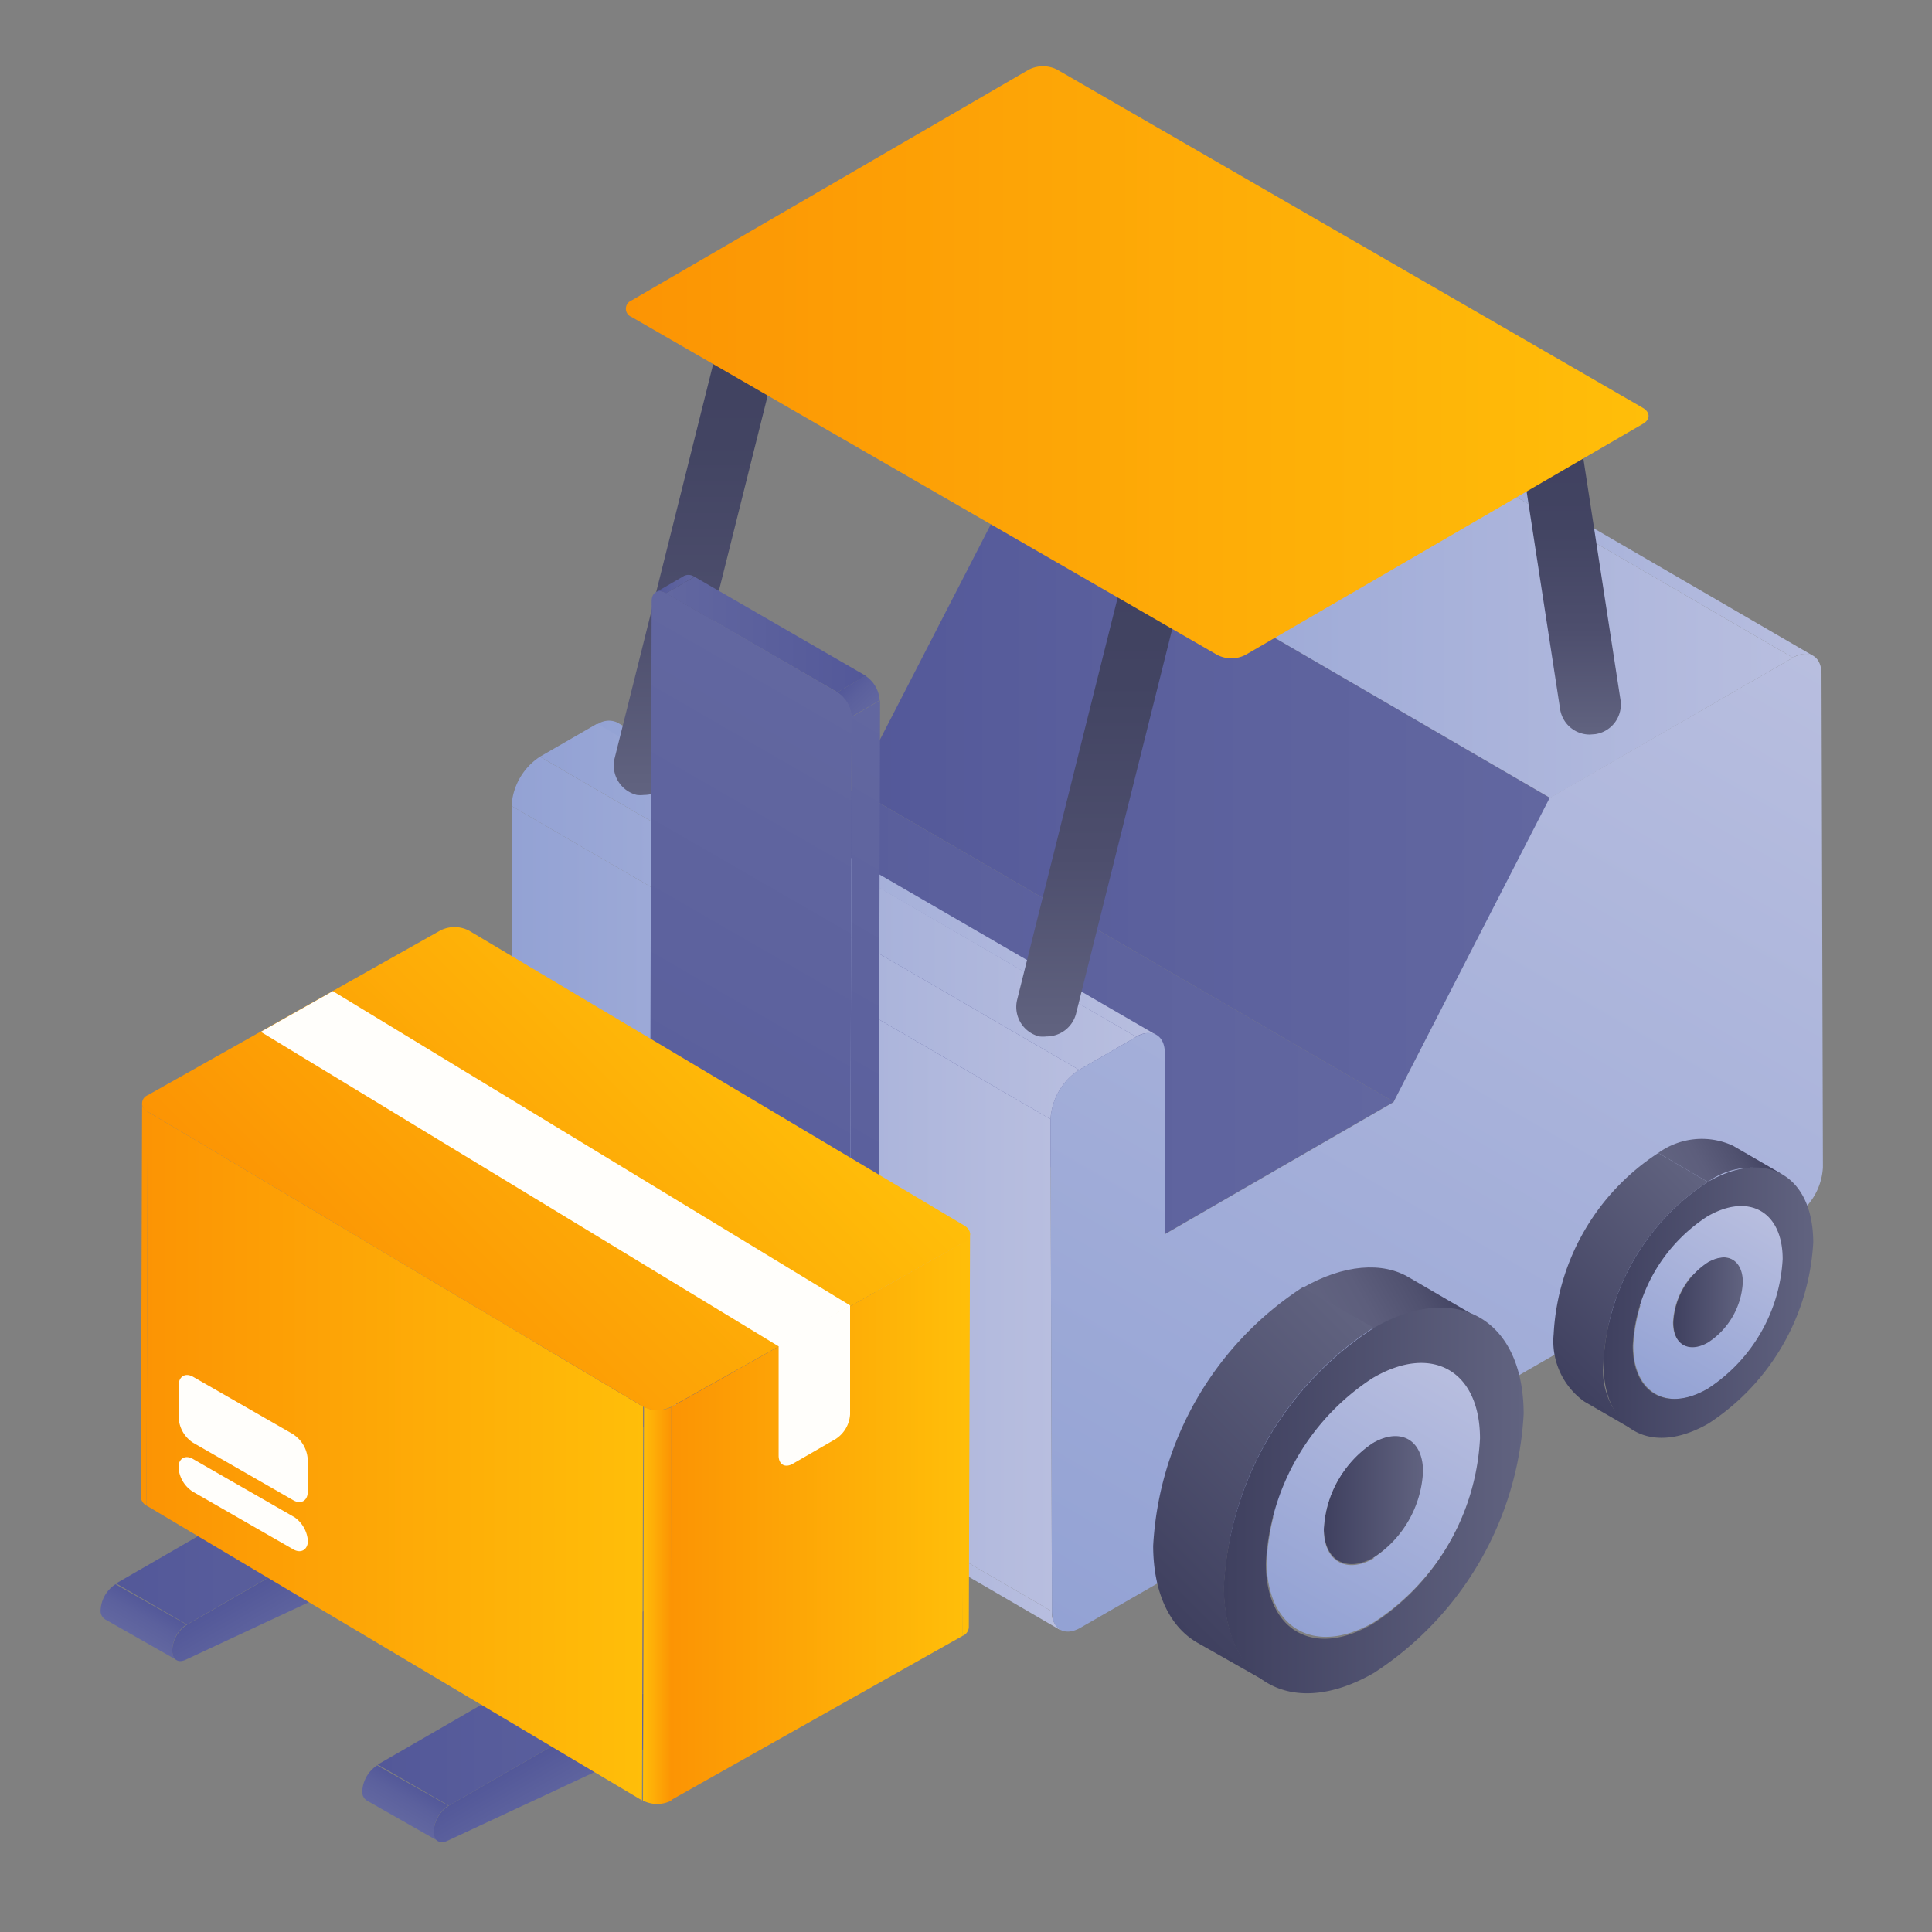 <svg xmlns="http://www.w3.org/2000/svg" xmlns:xlink="http://www.w3.org/1999/xlink" viewBox="0 0 96 96"><rect x="0" y="0" width="96" height="96" fill="#808080" stroke="none"/><defs><style>.cls-1{fill:url(#linear-gradient);}.cls-2{fill:url(#linear-gradient-2);}.cls-3{fill:url(#linear-gradient-3);}.cls-4{fill:url(#linear-gradient-4);}.cls-5{fill:url(#linear-gradient-5);}.cls-6{fill:url(#linear-gradient-6);}.cls-7{fill:url(#linear-gradient-7);}.cls-8{fill:url(#linear-gradient-8);}.cls-9{fill:url(#linear-gradient-9);}.cls-10{fill:url(#linear-gradient-10);}.cls-11{fill:url(#linear-gradient-11);}.cls-12{fill:url(#linear-gradient-12);}.cls-13{fill:url(#linear-gradient-13);}.cls-14{fill:url(#linear-gradient-14);}.cls-15{fill:url(#linear-gradient-15);}.cls-16{fill:url(#linear-gradient-16);}.cls-17{fill:url(#linear-gradient-17);}.cls-18{fill:url(#linear-gradient-18);}.cls-19{fill:url(#linear-gradient-19);}.cls-20{fill:url(#linear-gradient-20);}.cls-21{fill:url(#linear-gradient-21);}.cls-22{fill:url(#linear-gradient-22);}.cls-23{fill:#fc9404;}.cls-24{fill:#ffbe09;}.cls-25{fill:url(#linear-gradient-23);}.cls-26{fill:url(#linear-gradient-24);}.cls-27{fill:url(#linear-gradient-25);}.cls-28{fill:url(#linear-gradient-26);}.cls-29{fill:#fffefb;}.cls-30{fill:url(#linear-gradient-27);}.cls-31{fill:url(#linear-gradient-28);}.cls-32{fill:url(#linear-gradient-29);}.cls-33{fill:url(#linear-gradient-30);}.cls-34{fill:url(#linear-gradient-31);}.cls-35{fill:url(#linear-gradient-32);}.cls-36{fill:url(#linear-gradient-33);}.cls-37{fill:url(#linear-gradient-34);}.cls-38{fill:url(#linear-gradient-35);}.cls-39{fill:url(#linear-gradient-36);}.cls-40{fill:url(#linear-gradient-37);}.cls-41{fill:url(#linear-gradient-38);}.cls-42{fill:url(#linear-gradient-39);}</style><linearGradient id="linear-gradient" x1="62.31" y1="24.8" x2="90.1" y2="24.8" gradientUnits="userSpaceOnUse"><stop offset="0" stop-color="#93a2d4"/><stop offset="1" stop-color="#b8bedf"/></linearGradient><linearGradient id="linear-gradient-2" x1="42.47" y1="39.42" x2="77.03" y2="39.42" gradientUnits="userSpaceOnUse"><stop offset="0" stop-color="#535899"/><stop offset="0.42" stop-color="#5b609d"/><stop offset="1" stop-color="#6267a0"/></linearGradient><linearGradient id="linear-gradient-3" x1="50.25" y1="28.38" x2="89.09" y2="28.38" xlink:href="#linear-gradient"/><linearGradient id="linear-gradient-4" x1="25.49" y1="72.74" x2="52.69" y2="72.74" xlink:href="#linear-gradient"/><linearGradient id="linear-gradient-5" x1="31.12" y1="50.25" x2="69.26" y2="50.25" xlink:href="#linear-gradient-2"/><linearGradient id="linear-gradient-6" x1="29.67" y1="43.64" x2="57.46" y2="43.64" xlink:href="#linear-gradient"/><linearGradient id="linear-gradient-7" x1="25.42" y1="60.06" x2="52.27" y2="60.06" xlink:href="#linear-gradient"/><linearGradient id="linear-gradient-8" x1="26.83" y1="44.56" x2="56.46" y2="44.56" xlink:href="#linear-gradient"/><linearGradient id="linear-gradient-9" x1="56.24" y1="83.03" x2="86.54" y2="30.54" xlink:href="#linear-gradient"/><linearGradient id="linear-gradient-10" x1="25.42" y1="46.61" x2="53.62" y2="46.61" xlink:href="#linear-gradient"/><linearGradient id="linear-gradient-11" x1="35" y1="39.5" x2="35" y2="12.5" gradientUnits="userSpaceOnUse"><stop offset="0" stop-color="#616380"/><stop offset="0.03" stop-color="#5f617e"/><stop offset="0.33" stop-color="#4d4e6d"/><stop offset="0.65" stop-color="#424462"/><stop offset="1" stop-color="#3f405f"/></linearGradient><linearGradient id="linear-gradient-12" x1="32.59" y1="29.02" x2="34.5" y2="29.02" xlink:href="#linear-gradient-2"/><linearGradient id="linear-gradient-13" x1="34.13" y1="70.09" x2="51.81" y2="39.47" xlink:href="#linear-gradient-2"/><linearGradient id="linear-gradient-14" x1="33.1" y1="31.53" x2="43.02" y2="31.53" gradientUnits="userSpaceOnUse"><stop offset="0" stop-color="#6267a0"/><stop offset="1" stop-color="#535899"/></linearGradient><linearGradient id="linear-gradient-15" x1="42.05" y1="33.95" x2="43.31" y2="35.22" xlink:href="#linear-gradient-2"/><linearGradient id="linear-gradient-16" x1="28.77" y1="66.99" x2="46.09" y2="36.99" xlink:href="#linear-gradient-2"/><linearGradient id="linear-gradient-17" x1="18.77" y1="82.16" x2="44.96" y2="82.16" xlink:href="#linear-gradient-2"/><linearGradient id="linear-gradient-18" x1="20.64" y1="88.75" x2="19.74" y2="90.31" xlink:href="#linear-gradient-2"/><linearGradient id="linear-gradient-19" x1="33.03" y1="83.53" x2="34.44" y2="85.97" gradientUnits="userSpaceOnUse"><stop offset="0" stop-color="#535899"/><stop offset="1" stop-color="#6267a0"/></linearGradient><linearGradient id="linear-gradient-20" x1="5.77" y1="73.16" x2="31.96" y2="73.16" xlink:href="#linear-gradient-2"/><linearGradient id="linear-gradient-21" x1="7.64" y1="79.76" x2="6.75" y2="81.31" xlink:href="#linear-gradient-2"/><linearGradient id="linear-gradient-22" x1="20.03" y1="74.53" x2="21.44" y2="76.97" xlink:href="#linear-gradient-19"/><linearGradient id="linear-gradient-23" x1="7.28" y1="72.35" x2="31.96" y2="72.35" gradientUnits="userSpaceOnUse"><stop offset="0" stop-color="#fc9404"/><stop offset="1" stop-color="#ffbe09"/></linearGradient><linearGradient id="linear-gradient-24" x1="33.31" y1="75.59" x2="47.89" y2="75.59" xlink:href="#linear-gradient-23"/><linearGradient id="linear-gradient-25" x1="31.9" y1="79.77" x2="33.36" y2="79.77" gradientUnits="userSpaceOnUse"><stop offset="0" stop-color="#ffbe09"/><stop offset="1" stop-color="#fc9404"/></linearGradient><linearGradient id="linear-gradient-26" x1="18.88" y1="66.82" x2="36.37" y2="49.32" xlink:href="#linear-gradient-23"/><linearGradient id="linear-gradient-27" x1="55" y1="51.5" x2="55" y2="24.5" xlink:href="#linear-gradient-11"/><linearGradient id="linear-gradient-28" x1="78" y1="36.5" x2="78" y2="20.5" xlink:href="#linear-gradient-11"/><linearGradient id="linear-gradient-29" x1="31.09" y1="18" x2="81.91" y2="18" xlink:href="#linear-gradient-23"/><linearGradient id="linear-gradient-30" x1="65.78" y1="74.52" x2="70.74" y2="74.52" gradientUnits="userSpaceOnUse"><stop offset="0" stop-color="#3f405f"/><stop offset="1" stop-color="#616380"/></linearGradient><linearGradient id="linear-gradient-31" x1="64.51" y1="81.02" x2="72.01" y2="68.03" xlink:href="#linear-gradient"/><linearGradient id="linear-gradient-32" x1="66.15" y1="66.41" x2="72.11" y2="62.97" gradientUnits="userSpaceOnUse"><stop offset="0" stop-color="#616380"/><stop offset="0.33" stop-color="#5d5e7c"/><stop offset="0.69" stop-color="#50516f"/><stop offset="1" stop-color="#3f405f"/></linearGradient><linearGradient id="linear-gradient-33" x1="57.54" y1="79.8" x2="69.8" y2="67.53" xlink:href="#linear-gradient-30"/><linearGradient id="linear-gradient-34" x1="60.81" y1="74.53" x2="75.71" y2="74.53" xlink:href="#linear-gradient-30"/><linearGradient id="linear-gradient-35" x1="83.15" y1="64.71" x2="86.62" y2="64.71" xlink:href="#linear-gradient-30"/><linearGradient id="linear-gradient-36" x1="82.26" y1="69.26" x2="87.51" y2="60.17" xlink:href="#linear-gradient"/><linearGradient id="linear-gradient-37" x1="83.4" y1="59.03" x2="87.57" y2="56.62" xlink:href="#linear-gradient-32"/><linearGradient id="linear-gradient-38" x1="77.37" y1="68.41" x2="85.96" y2="59.82" xlink:href="#linear-gradient-30"/><linearGradient id="linear-gradient-39" x1="79.67" y1="64.72" x2="90.1" y2="64.72" xlink:href="#linear-gradient-30"/></defs><g id="Layer_20" data-name="Layer 20"><path class="cls-1" d="M89.09,32.68,62.31,17.12a1,1,0,0,1,1-.1L90.1,32.59a1,1,0,0,0-1,.09"/><polygon class="cls-2" points="69.26 54.75 42.47 39.19 50.25 24.08 77.03 39.65 69.26 54.75"/><polygon class="cls-3" points="77.03 39.65 50.25 24.08 62.31 17.12 89.09 32.68 77.03 39.65"/><path class="cls-4" d="M52.69,81,25.9,65.41a1,1,0,0,1-.41-.9L52.27,80.07a1,1,0,0,0,.42.91"/><polygon class="cls-5" points="57.9 61.31 31.12 45.74 42.47 39.19 69.26 54.75 57.9 61.31"/><path class="cls-6" d="M56.46,51.52,29.67,36a1,1,0,0,1,1-.1L57.46,51.43a1,1,0,0,0-1,.09"/><polygon class="cls-7" points="52.27 80.07 25.49 64.51 25.42 40.05 52.2 55.61 52.27 80.07"/><polygon class="cls-8" points="53.62 53.16 26.83 37.6 29.67 35.96 56.46 51.52 53.62 53.16"/><path class="cls-9" d="M89.09,32.68c.78-.45,1.42-.08,1.42.81L90.58,58a3.13,3.13,0,0,1-1.41,2.45L53.69,80.88c-.78.45-1.42.09-1.42-.81L52.2,55.61a3.15,3.15,0,0,1,1.42-2.45l2.84-1.64c.78-.45,1.42-.08,1.42.81l0,9,11.36-6.56L77,39.65Z"/><path class="cls-10" d="M52.2,55.61,25.42,40.05a3.13,3.13,0,0,1,1.41-2.45L53.62,53.16a3.15,3.15,0,0,0-1.42,2.45"/><path class="cls-11" d="M32,39.5a1.47,1.47,0,0,1-.36,0,1.51,1.51,0,0,1-1.1-1.82l6-24a1.5,1.5,0,0,1,2.92.72l-6,24A1.51,1.51,0,0,1,32,39.5Z"/><path class="cls-12" d="M32.59,29.43,34,28.61a.51.51,0,0,1,.5.05l-1.4.82a.53.53,0,0,0-.51-.05"/><polygon class="cls-13" points="42.32 35.62 43.73 34.8 43.62 73.93 42.21 74.75 42.32 35.62"/><polygon class="cls-14" points="33.09 29.48 34.51 28.66 43.02 33.58 41.61 34.4 33.09 29.48"/><path class="cls-15" d="M41.61,34.4,43,33.58a1.57,1.57,0,0,1,.71,1.22l-1.41.82a1.57,1.57,0,0,0-.71-1.22"/><path class="cls-16" d="M41.61,34.4a1.57,1.57,0,0,1,.71,1.22l-.11,39.13L32.27,69l.11-39.12c0-.46.33-.63.72-.41Z"/><polygon class="cls-17" points="22.3 89.72 18.77 87.68 41.44 74.59 44.96 76.64 22.3 89.72"/><path class="cls-18" d="M21.77,91.48l-3.52-2A.5.5,0,0,1,18,89a1.64,1.64,0,0,1,.74-1.28l3.53,2A1.64,1.64,0,0,0,21.55,91a.52.52,0,0,0,.22.47"/><path class="cls-19" d="M45,76.64v3.25l-8.51,4.92L22.23,91.47c-.38.17-.68,0-.68-.46a1.64,1.64,0,0,1,.75-1.29Z"/><polygon class="cls-20" points="9.29 80.72 5.77 78.68 28.43 65.59 31.96 67.64 9.29 80.72"/><path class="cls-21" d="M8.77,82.48l-3.52-2A.49.49,0,0,1,5,80a1.62,1.62,0,0,1,.74-1.28l3.52,2A1.59,1.59,0,0,0,8.56,82a.53.53,0,0,0,.21.48"/><path class="cls-22" d="M32,67.64V70.9l-8.51,4.91L9.23,82.47c-.38.18-.67,0-.67-.47a1.59,1.59,0,0,1,.73-1.27Z"/><path class="cls-23" d="M7.34,55.24,7.28,74.81A.52.52,0,0,1,7,74.4l.06-19.56a.49.49,0,0,0,.28.4"/><path class="cls-24" d="M48.2,61.3l-.06,19.57a.49.49,0,0,1-.3.41l0-19.56a.52.52,0,0,0,.31-.42"/><polygon class="cls-25" points="31.96 69.9 31.9 89.46 7.28 74.81 7.34 55.24 31.96 69.9"/><polygon class="cls-26" points="47.89 61.72 47.84 81.28 33.3 89.47 33.36 69.91 47.89 61.72"/><path class="cls-27" d="M33.36,69.9l0,19.57a1.56,1.56,0,0,1-1.41,0L32,69.9a1.54,1.54,0,0,0,1.4,0"/><path class="cls-28" d="M23.3,46.24,47.92,60.9c.38.23.37.6,0,.82L33.36,69.9a1.54,1.54,0,0,1-1.4,0L7.34,55.24a.44.44,0,0,1,0-.82l14.53-8.18A1.56,1.56,0,0,1,23.3,46.24Z"/><path class="cls-29" d="M14.58,75.36l-5-2.87c-.39-.22-.71,0-.71.41a1.55,1.55,0,0,0,.71,1.22l5,2.87c.39.22.71,0,.72-.41a1.58,1.58,0,0,0-.71-1.22"/><path class="cls-29" d="M14.59,71.28l-5-2.87c-.39-.22-.71,0-.71.41v1.64a1.57,1.57,0,0,0,.7,1.22l5,2.87c.39.22.71,0,.71-.41V72.51a1.59,1.59,0,0,0-.71-1.23"/><path class="cls-29" d="M42.24,64.86l-3.55,2,0,5.47c0,.44.32.63.71.4l2.13-1.23a1.57,1.57,0,0,0,.71-1.22l0-5.47"/><polygon class="cls-29" points="12.96 51.27 38.69 66.9 40.84 65.69 42.25 64.87 16.54 49.25 12.96 51.27"/><path class="cls-30" d="M52,51.5a1.47,1.47,0,0,1-.36,0,1.51,1.51,0,0,1-1.1-1.82l6-24a1.5,1.5,0,0,1,2.92.72l-6,24A1.51,1.51,0,0,1,52,51.5Z"/><path class="cls-31" d="M79,36.5a1.49,1.49,0,0,1-1.48-1.27l-2-13a1.5,1.5,0,1,1,3-.46l2,13a1.49,1.49,0,0,1-1.25,1.71Z"/><path class="cls-32" d="M81.62,20.26,52.53,3.46a1.56,1.56,0,0,0-1.41,0L31.38,14.93a.44.44,0,0,0,0,.82L60.48,32.54a1.53,1.53,0,0,0,1.41,0L81.62,21.07c.4-.22.39-.59,0-.81"/><path class="cls-33" d="M68.25,71.67c1.37-.79,2.49-.16,2.49,1.42a5.44,5.44,0,0,1-2.47,4.29c-1.37.79-2.48.15-2.49-1.43A5.46,5.46,0,0,1,68.25,71.67Z"/><path class="cls-34" d="M68.24,68.41c3-1.7,5.33-.33,5.34,3a11.69,11.69,0,0,1-5.3,9.19c-2.94,1.7-5.33.34-5.34-3A11.69,11.69,0,0,1,68.24,68.41Zm0,9a5.44,5.44,0,0,0,2.47-4.29c0-1.58-1.12-2.21-2.49-1.42A5.46,5.46,0,0,0,65.78,76c0,1.58,1.12,2.22,2.49,1.43"/><path class="cls-35" d="M68.24,66l-3.53-2c2.07-1.19,4-1.31,5.31-.52l3.52,2.05c-1.36-.79-3.23-.68-5.3.52"/><path class="cls-36" d="M63,83.61l-3.53-2c-1.33-.78-2.16-2.43-2.17-4.79a16.38,16.38,0,0,1,7.42-12.85l3.53,2a16.35,16.35,0,0,0-7.43,12.85c0,2.35.84,4,2.18,4.79"/><path class="cls-37" d="M68.24,66c4.11-2.38,7.46-.47,7.47,4.25a16.38,16.38,0,0,1-7.43,12.87c-4.11,2.37-7.45.46-7.47-4.27A16.35,16.35,0,0,1,68.24,66Zm0,14.67a11.69,11.69,0,0,0,5.3-9.19c0-3.37-2.39-4.74-5.34-3a11.69,11.69,0,0,0-5.3,9.19c0,3.38,2.4,4.74,5.34,3"/><path class="cls-38" d="M84.87,62.72c1-.56,1.75-.11,1.75,1a3.81,3.81,0,0,1-1.73,3c-1,.56-1.74.11-1.74-1A3.8,3.8,0,0,1,84.87,62.72Z"/><path class="cls-39" d="M84.87,60.44c2.06-1.19,3.73-.24,3.74,2.12A8.21,8.21,0,0,1,84.89,69c-2,1.19-3.73.23-3.73-2.13A8.14,8.14,0,0,1,84.87,60.44Zm0,6.27a3.81,3.81,0,0,0,1.73-3c0-1.1-.78-1.55-1.75-1a3.8,3.8,0,0,0-1.72,3c0,1.1.78,1.55,1.74,1"/><path class="cls-40" d="M84.86,58.73,82.4,57.29a3.69,3.69,0,0,1,3.71-.36l2.47,1.43a3.69,3.69,0,0,0-3.72.37"/><path class="cls-41" d="M81.19,71.07l-2.47-1.43a3.68,3.68,0,0,1-1.52-3.35,11.46,11.46,0,0,1,5.2-9l2.46,1.44a11.43,11.43,0,0,0-5.19,9,3.63,3.63,0,0,0,1.52,3.35"/><path class="cls-42" d="M84.86,58.73c2.89-1.67,5.23-.33,5.24,3a11.49,11.49,0,0,1-5.2,9c-2.88,1.66-5.22.33-5.23-3A11.43,11.43,0,0,1,84.86,58.73Zm0,10.27a8.21,8.21,0,0,0,3.72-6.44c0-2.36-1.68-3.31-3.74-2.12a8.14,8.14,0,0,0-3.71,6.43c0,2.36,1.68,3.32,3.73,2.13"/></g></svg>